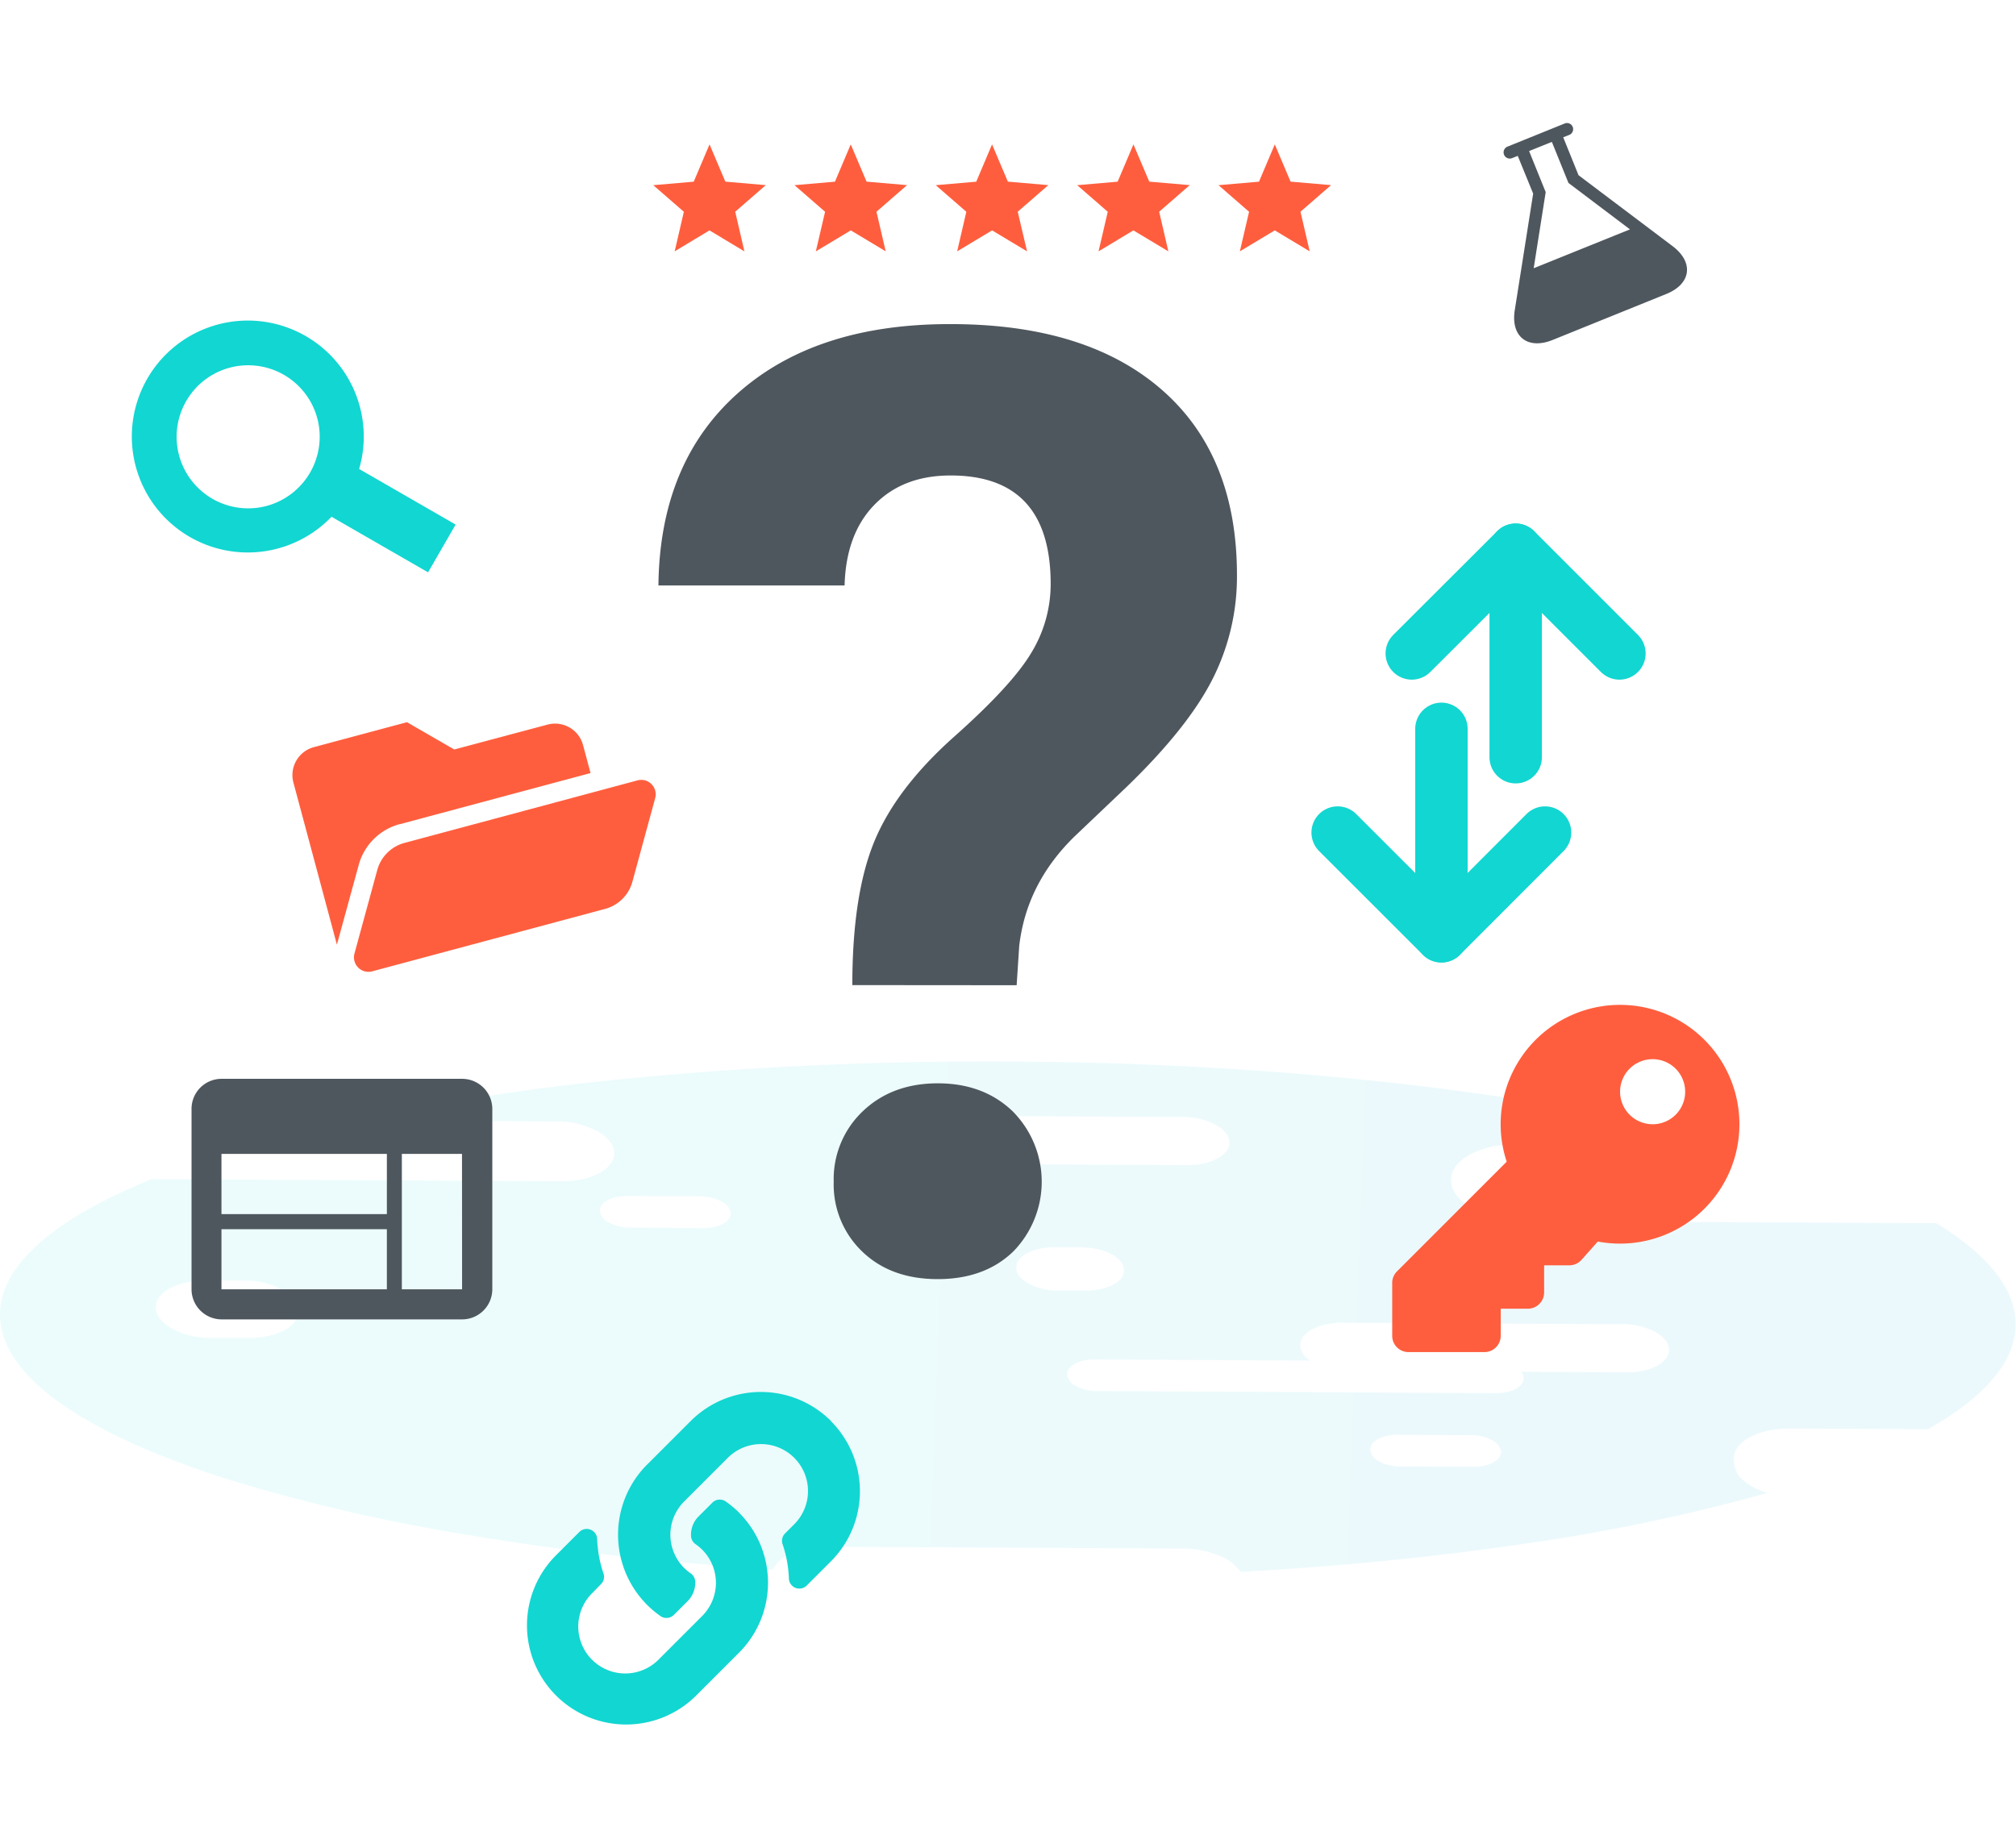 <svg xmlns="http://www.w3.org/2000/svg" xmlns:xlink="http://www.w3.org/1999/xlink" viewBox="0 0 461.54 366.73" width="400px"><defs><style>.cls-1,.cls-2{isolation:isolate;}.cls-1{opacity:0.08;fill:url(#Dégradé_sans_nom_3);}.cls-3{fill:#4f575e;}.cls-4{fill:#ff5e3e;}.cls-5{fill:none;stroke:#12d6d1;stroke-linecap:round;stroke-linejoin:round;stroke-width:12px;}.cls-6{fill:#12d6d1;}</style><linearGradient id="Dégradé_sans_nom_3" x1="-1818.88" y1="180.91" x2="-1818.14" y2="180.91" gradientTransform="matrix(460.44, 24.13, 6.28, -119.87, 836413.73, 65841.82)" gradientUnits="userSpaceOnUse"><stop offset="0" stop-color="#12d6d1"/><stop offset="1" stop-color="#12a9d6"/></linearGradient></defs><g id="Calque_2" data-name="Calque 2"><g id="Calque_1-2" data-name="Calque 1"><path id="Soustraction_4" data-name="Soustraction 4" class="cls-1" d="M177,331.17c-24.27-1.6-47.34-4.2-68.56-7.71A409.94,409.94,0,0,1,53.12,310.8c-15.94-5-28.58-10.56-37.56-16.53C6.27,288.09,1.09,281.58.15,274.93c-1.66-11.81,10.29-23.27,34.56-33.15l94,.48c4.62,0,8.73-1.32,10.71-3.52a4.19,4.19,0,0,0,1.18-3.28c-.19-1.73-1.55-3.38-3.84-4.67a19.8,19.8,0,0,0-8.42-2.23c-.37,0-.75,0-1.12,0l-46.56-.24a576.85,576.85,0,0,1,64.88-9.73c24.47-2.37,50.34-3.63,76.9-3.75,17-.07,34,.33,50.63,1.2,23.93,1.25,46.91,3.46,68.31,6.57A473.41,473.41,0,0,1,397.94,234l-50.39-.25c-6,0-11.24,1.7-13.8,4.53a5.4,5.4,0,0,0-1.52,4.23c.24,2.23,2,4.37,4.95,6A25.55,25.55,0,0,0,348,251.39c.49,0,1,0,1.44,0l93.87.48c10.95,6.69,17,13.75,18,21,.65,4.59-.77,9.17-4.22,13.62s-8.63,8.55-15.7,12.56l-31.68-.16c-5,0-9.35,1.42-11.48,3.78a4.48,4.48,0,0,0-1.27,3.51l.11,1a5.87,5.87,0,0,0,2.3,3.77,15.09,15.09,0,0,0,5.25,2.67,426,426,0,0,1-54,11.41c-20.67,3.12-43.07,5.37-66.58,6.68a10.54,10.54,0,0,0-4.76-3.65,22.27,22.27,0,0,0-7.64-1.7l-1.2,0-81.09-.41a20.37,20.37,0,0,0-8.05,1.46,8,8,0,0,0-4.39,3.79Zm160.22-30.75-.6,0L320,300.31c-2.45,0-4.62.7-5.67,1.87a2.18,2.18,0,0,0-.62,1.73,3.52,3.52,0,0,0,2,2.47,10.35,10.35,0,0,0,4.45,1.18l.6,0,16.56.08c2.45,0,4.62-.7,5.67-1.86a2.18,2.18,0,0,0,.62-1.73,3.5,3.5,0,0,0-2-2.47,10.36,10.36,0,0,0-4.45-1.19ZM372.26,275l-.9,0-64.11-.33c-3.72,0-7,1.06-8.61,2.83a3.37,3.37,0,0,0-.95,2.63,4.73,4.73,0,0,0,2.2,3.19l-49.29-.26c-2.45,0-4.62.7-5.66,1.87a2.19,2.19,0,0,0-.63,1.73,3.52,3.52,0,0,0,2,2.47,10.36,10.36,0,0,0,4.46,1.18l.59,0,91.15.47c2.44,0,4.62-.7,5.66-1.86a2.21,2.21,0,0,0,.63-1.74,2.44,2.44,0,0,0-.57-1.29l24.3.12c3.71,0,7-1.06,8.6-2.83a3.33,3.33,0,0,0,.95-2.63c-.15-1.39-1.25-2.72-3.09-3.75a15.66,15.66,0,0,0-6.76-1.8Zm-315.65-10-1.07,0-8.46,0c-4.43,0-8.37,1.27-10.27,3.37a4,4,0,0,0-1.13,3.15c.18,1.65,1.49,3.24,3.68,4.47a18.84,18.84,0,0,0,8.08,2.14l1.07,0,8.46,0c4.43,0,8.37-1.27,10.26-3.38a4,4,0,0,0,1.14-3.14c-.18-1.66-1.49-3.25-3.69-4.48a18.91,18.91,0,0,0-8.07-2.15Zm191.84-7.61-.81,0-6.37,0c-3.34,0-6.31,1-7.74,2.54a3,3,0,0,0-.86,2.38c.14,1.25,1.12,2.44,2.78,3.37a14.05,14.05,0,0,0,6.09,1.61l.8,0,6.38,0c3.34,0,6.31-1,7.74-2.54a3,3,0,0,0,.86-2.38c-.14-1.25-1.13-2.44-2.78-3.37A14.09,14.09,0,0,0,248.45,257.46Zm-87.67-11.68a3.92,3.92,0,0,0-.59,0l-16.57-.09c-2.44,0-4.62.7-5.66,1.87a2.23,2.23,0,0,0-.63,1.73,3.54,3.54,0,0,0,2,2.47,10.31,10.31,0,0,0,4.45,1.18l.59,0L161,253c2.44,0,4.61-.7,5.66-1.86a2.23,2.23,0,0,0,.63-1.73,3.52,3.52,0,0,0-2-2.47,10.31,10.31,0,0,0-4.45-1.18ZM271.6,227.55c-.3,0-.6,0-.9,0l-64.11-.32c-3.71,0-7,1.06-8.6,2.82a3.33,3.33,0,0,0-1,2.64c.15,1.39,1.25,2.72,3.09,3.75a15.8,15.8,0,0,0,6.76,1.8l.9,0,64.11.33c3.72,0,7-1.07,8.6-2.83a3.36,3.36,0,0,0,1-2.64c-.16-1.39-1.25-2.72-3.09-3.75a15.86,15.86,0,0,0-6.76-1.79Z"/><g id="Groupe_56" data-name="Groupe 56"><g id="_" data-name=" " class="cls-2"><g class="cls-2"><path class="cls-3" d="M195.13,197.35q0-20.59,5-32.8t18.29-24.06q13.31-11.84,17.71-19.27a30.29,30.29,0,0,0,4.41-15.68q0-24.89-22.92-24.88-10.89,0-17.42,6.7t-6.84,18.49H150.74q.3-28.09,18.15-44T217.62,46Q248.77,46,266,61.05t17.19,42.59a51.93,51.93,0,0,1-5.58,23.62Q272,138.36,258,151.9l-11.9,11.32Q235,174,233.34,188.38l-.59,9Zm-4.26,45.05a21.4,21.4,0,0,1,6.68-16.19q6.69-6.36,17.13-6.37t17.12,6.37a22.85,22.85,0,0,1,.15,32.16q-6.55,6.3-17.27,6.3t-17.27-6.3A21.22,21.22,0,0,1,190.87,242.4Z"/></g></g></g><g id="Groupe_57" data-name="Groupe 57"><path id="Icon_ionic-md-star" data-name="Icon ionic-md-star" class="cls-4" d="M162.42,24.54l8,4.8-2.1-9.07,7-6.09-9.26-.8-3.62-8.53-3.62,8.54-9.26.8,7,6.09-2.1,9.06Z"/><path id="Icon_ionic-md-star-2" data-name="Icon ionic-md-star-2" class="cls-4" d="M194.77,24.54l8,4.8-2.11-9.07,7-6.09-9.27-.8-3.62-8.53-3.62,8.54-9.26.8,7,6.09-2.11,9.06Z"/><path id="Icon_ionic-md-star-3" data-name="Icon ionic-md-star-3" class="cls-4" d="M227.13,24.54l8,4.8L233,20.27l7-6.09-9.26-.8-3.62-8.53-3.62,8.54-9.27.8,7,6.09-2.1,9.06Z"/><path id="Icon_ionic-md-star-4" data-name="Icon ionic-md-star-4" class="cls-4" d="M259.48,24.54l8,4.8-2.1-9.07,7-6.09-9.27-.8-3.62-8.53-3.62,8.54-9.26.8,7,6.09-2.11,9.06Z"/><path id="Icon_ionic-md-star-5" data-name="Icon ionic-md-star-5" class="cls-4" d="M291.84,24.54l8,4.8-2.11-9.07,7-6.09-9.27-.8-3.61-8.53-3.62,8.54-9.27.8,7,6.09-2.11,9.06Z"/></g><g id="Groupe_58" data-name="Groupe 58"><g id="Icon_feather-arrow-down" data-name="Icon feather-arrow-down"><path id="Tracé_914" data-name="Tracé 914" class="cls-5" d="M330,138.67v47.5"/><path id="Tracé_915" data-name="Tracé 915" class="cls-5" d="M353.72,162.42,330,186.17l-23.76-23.75"/></g><g id="Icon_feather-arrow-down-2" data-name="Icon feather-arrow-down-2"><path id="Tracé_914-2" data-name="Tracé 914-2" class="cls-5" d="M347,145.17V97.66"/><path id="Tracé_915-2" data-name="Tracé 915-2" class="cls-5" d="M323.21,121.41,347,97.66l23.75,23.75"/></g></g><path id="Icon_awesome-folder-open" data-name="Icon awesome-folder-open" class="cls-4" d="M150,154.53l-5.22,19.16a8.85,8.85,0,0,1-6.24,6.21L85.21,194.2a3.32,3.32,0,0,1-4.06-4.07L86.37,171a8.83,8.83,0,0,1,6.24-6.21L146,150.46A3.31,3.31,0,0,1,150,152.8,3.38,3.38,0,0,1,150,154.53Zm-58.55,6,43.75-11.73-1.72-6.41a6.63,6.63,0,0,0-8.12-4.69L104,143.4l-10.83-6.25-21.34,5.72A6.63,6.63,0,0,0,67.18,151h0l9.95,37.09,5-18.27a13.29,13.29,0,0,1,9.35-9.32Z"/><path id="Icon_map-search" data-name="Icon map-search" class="cls-6" d="M82.22,79.17A26.55,26.55,0,1,0,75.9,90.11L98,102.84l6.31-10.94ZM61.05,87.63A16.38,16.38,0,1,1,72.64,67.57h0A16.41,16.41,0,0,1,61.05,87.63Z"/><path id="Icon_awesome-key" data-name="Icon awesome-key" class="cls-4" d="M398.22,229.22a27.32,27.32,0,0,1-27.35,27.32,27.81,27.81,0,0,1-5.07-.47l-3.73,4.19a3.69,3.69,0,0,1-2.78,1.25h-5.78v6.21a3.73,3.73,0,0,1-3.73,3.73h-6.21v6.21a3.72,3.72,0,0,1-3.72,3.72H322.46a3.72,3.72,0,0,1-3.73-3.72V265.54a3.73,3.73,0,0,1,1.09-2.64l25.12-25.12a27.33,27.33,0,1,1,53.28-8.56Zm-27.32-7.45a7.45,7.45,0,1,0,7.45-7.46h0A7.45,7.45,0,0,0,370.9,221.77Z"/><path id="Icon_awesome-link" data-name="Icon awesome-link" class="cls-6" d="M169.19,318.15a22.68,22.68,0,0,1,.06,32l-.06.06-10,10a22.7,22.7,0,0,1-32.1-32.1l5.54-5.54a2.4,2.4,0,0,1,3.38,0,2.42,2.42,0,0,1,.7,1.59,27.41,27.41,0,0,0,1.44,7.87,2.37,2.37,0,0,1-.56,2.48l-1.95,2a10.75,10.75,0,1,0,15,15.41l.11-.11,10-10a10.74,10.74,0,0,0,0-15.2h0a11.22,11.22,0,0,0-1.55-1.28,2.41,2.41,0,0,1-1-1.88,5.91,5.91,0,0,1,1.74-4.45l3.15-3.15a2.4,2.4,0,0,1,3.07-.26,23.62,23.62,0,0,1,3.07,2.57Zm21.05-21a22.72,22.72,0,0,0-32.1,0l-10,10-.06.05a22.73,22.73,0,0,0,3.12,34.62,2.4,2.4,0,0,0,3.07-.26l3.15-3.15a6,6,0,0,0,1.75-4.45,2.42,2.42,0,0,0-1-1.88,11.84,11.84,0,0,1-1.55-1.28,10.75,10.75,0,0,1,0-15.2h0l10-10a10.75,10.75,0,0,1,15.22,15.19,1.14,1.14,0,0,0-.11.11l-2,2a2.39,2.39,0,0,0-.56,2.48,27.41,27.41,0,0,1,1.44,7.87,2.38,2.38,0,0,0,2.49,2.28,2.33,2.33,0,0,0,1.59-.7l5.54-5.54a22.72,22.72,0,0,0,0-32.1Z"/><path id="Icon_material-web" data-name="Icon material-web" class="cls-3" d="M105.79,218.81H50.7a6.87,6.87,0,0,0-6.85,6.88l0,41.32a6.9,6.9,0,0,0,6.88,6.88h55.09a6.91,6.91,0,0,0,6.89-6.88V225.69A6.91,6.91,0,0,0,105.79,218.81ZM88.57,267H50.7V253.24H88.57Zm0-17.22H50.7V236H88.57ZM105.79,267H92V236h13.77Z"/><path id="Icon_metro-lab" data-name="Icon metro-lab" class="cls-3" d="M382.91,28.14,361.39,11.91l-3.51-8.68,1.3-.52A1.41,1.41,0,1,0,358.13.1l-13,5.26A1.4,1.4,0,1,0,346.17,8l1.3-.52L351,16.12l-4.2,26.62c-1,6.11,2.93,9.2,8.66,6.89l26-10.52C387.19,36.8,387.84,31.86,382.91,28.14Zm-31.79,5.07,2.75-17.43-3.8-9.4,5.21-2.1,3.8,9.4,14.08,10.63Z"/></g></g></svg>